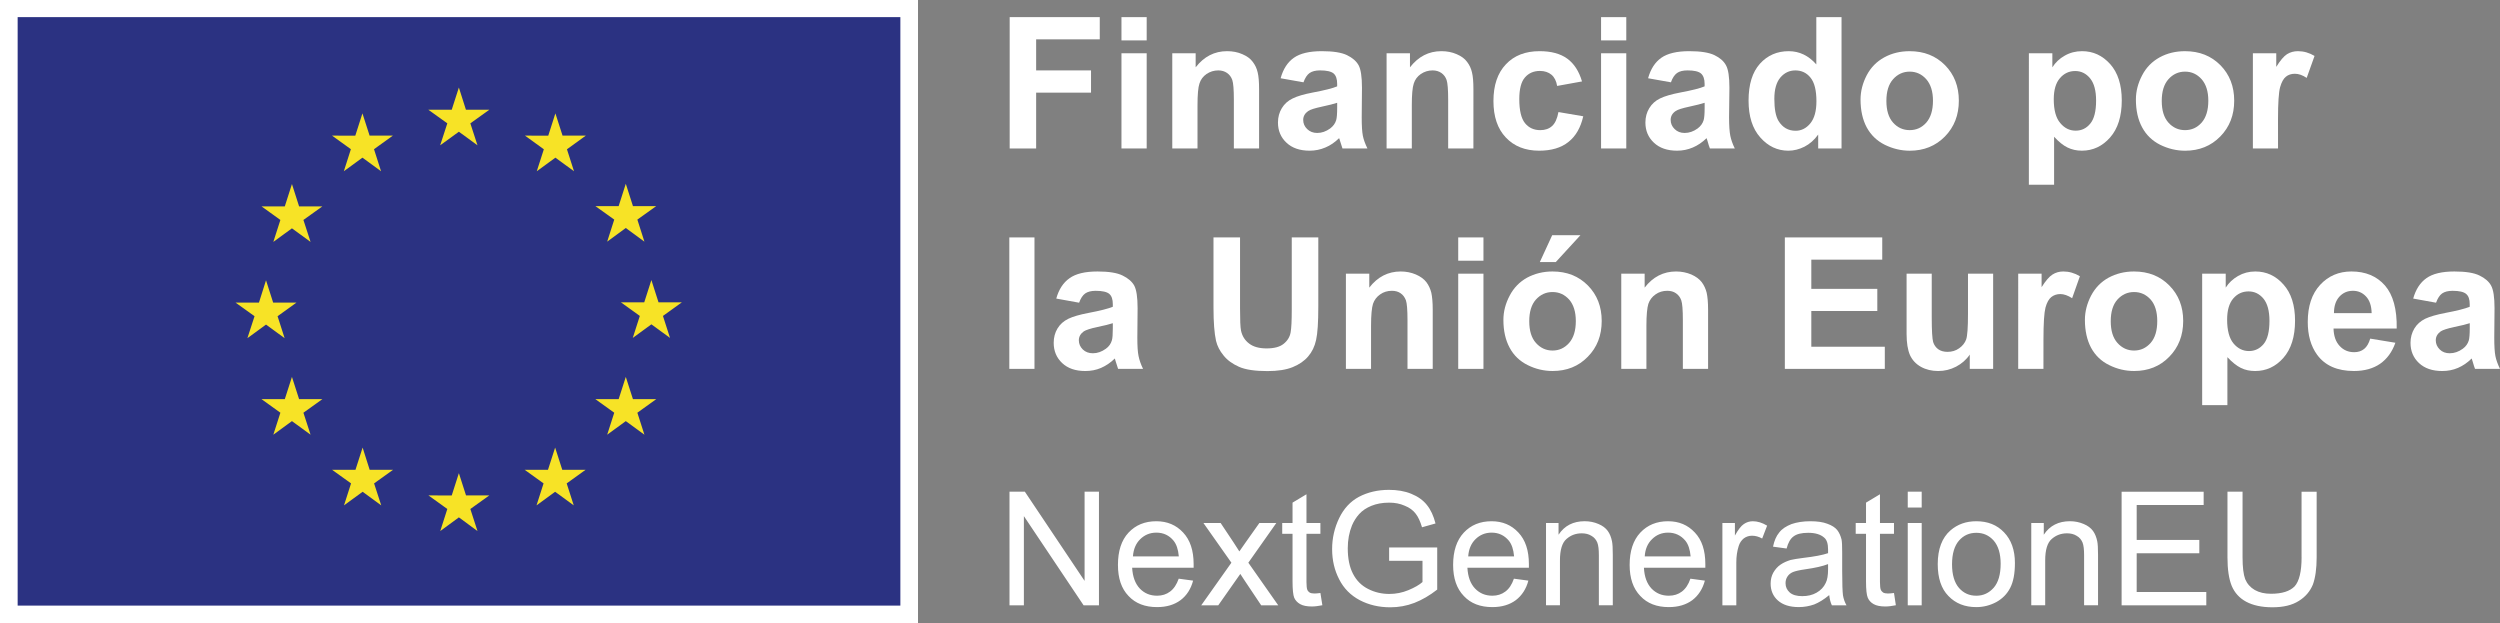 <?xml version="1.0" encoding="utf-8"?>
<!-- Generator: Adobe Illustrator 14.0.0, SVG Export Plug-In . SVG Version: 6.00 Build 43363)  -->
<!DOCTYPE svg PUBLIC "-//W3C//DTD SVG 1.1//EN" "http://www.w3.org/Graphics/SVG/1.1/DTD/svg11.dtd">
<svg version="1.1" id="Layer_1" xmlns="http://www.w3.org/2000/svg" xmlns:xlink="http://www.w3.org/1999/xlink" x="0px" y="0px"
	 width="320.814px" height="80px" viewBox="0 0 320.814 80" enable-background="new 0 0 320.814 80" xml:space="preserve">
<rect x="0" y="0" width="320.814" height="80" fill="#808080" stroke="none"/>
<rect x="0" fill="#FFFFFF" width="117.804" height="80"/>
<rect x="2.265" y="2.197" fill="#2B3282" width="113.275" height="75.517"/>
<polygon fill="#F7E326" points="56.485,18.647 58.885,16.903 61.274,18.647 60.357,15.828 62.791,14.084 59.791,14.084 
	58.885,11.231 57.968,14.084 54.968,14.084 57.402,15.828 "/>
<polygon fill="#F7E326" points="44.122,21.976 46.51,20.232 48.899,21.976 47.994,19.146 50.417,17.402 47.428,17.402 46.51,14.548 
	45.593,17.413 42.604,17.402 45.027,19.146 "/>
<polygon fill="#F7E326" points="37.464,23.617 36.547,26.482 33.558,26.482 35.981,28.226 35.075,31.044 37.464,29.301 
	39.853,31.044 38.936,28.226 41.37,26.482 38.381,26.482 "/>
<polygon fill="#F7E326" points="34.136,41.652 36.524,43.396 35.619,40.578 38.042,38.834 35.053,38.834 34.136,35.969 
	33.23,38.834 30.229,38.834 32.664,40.578 31.747,43.396 "/>
<polygon fill="#F7E326" points="38.381,51.221 37.464,48.367 36.547,51.221 33.558,51.221 35.981,52.963 35.075,55.783 
	37.464,54.04 39.853,55.783 38.936,52.963 41.37,51.221 "/>
<polygon fill="#F7E326" points="47.439,60.289 46.533,57.436 45.616,60.289 42.616,60.289 45.05,62.033 44.144,64.852 
	46.533,63.107 48.922,64.852 48.005,62.033 50.439,60.289 "/>
<polygon fill="#F7E326" points="59.802,63.573 58.885,60.719 57.968,63.583 54.979,63.573 57.402,65.316 56.497,68.146 
	58.885,66.391 61.274,68.146 60.357,65.316 62.791,63.573 "/>
<polygon fill="#F7E326" points="72.154,60.289 71.237,57.436 70.32,60.289 67.331,60.289 69.754,62.033 68.849,64.852 
	71.237,63.107 73.626,64.852 72.72,62.033 75.144,60.289 "/>
<polygon fill="#F7E326" points="81.223,51.221 80.306,48.367 79.389,51.221 76.4,51.221 78.823,52.963 77.917,55.783 80.306,54.04 
	82.695,55.783 81.789,52.963 84.212,51.221 "/>
<polygon fill="#F7E326" points="87.496,38.8 84.506,38.8 83.589,35.936 82.672,38.8 79.683,38.8 82.106,40.543 81.2,43.363 
	83.589,41.62 85.979,43.363 85.073,40.543 "/>
<polygon fill="#F7E326" points="77.917,31.011 80.306,29.256 82.695,31.011 81.789,28.18 84.212,26.448 81.223,26.448 
	80.306,23.583 79.389,26.448 76.4,26.448 78.823,28.18 "/>
<polygon fill="#F7E326" points="71.271,14.548 70.354,17.413 67.365,17.402 69.788,19.157 68.882,21.976 71.271,20.232 
	73.66,21.976 72.754,19.157 75.177,17.402 72.188,17.402 "/>
<polygon fill="#FFFFFF" points="129.567,19.055 129.567,2.197 141.127,2.197 141.127,5.049 132.964,5.049 132.964,9.035 
	140.006,9.035 140.006,11.888 132.964,11.888 132.964,19.055 "/>
<path fill="#FFFFFF" d="M143.912,19.055V6.838h3.237v12.216L143.912,19.055L143.912,19.055z M143.912,5.186V2.197h3.237v2.989
	H143.912z"/>
<path fill="#FFFFFF" d="M161.574,19.055h-3.238v-6.227c0-1.325-0.068-2.174-0.204-2.57c-0.136-0.385-0.362-0.679-0.668-0.895
	c-0.317-0.215-0.69-0.329-1.121-0.329c-0.566,0-1.064,0.159-1.517,0.464c-0.442,0.306-0.748,0.713-0.906,1.223
	c-0.17,0.498-0.249,1.438-0.249,2.808v5.525h-3.238V6.838h3v1.8c1.076-1.381,2.412-2.072,4.031-2.072
	c0.713,0,1.37,0.125,1.958,0.385c0.589,0.249,1.042,0.578,1.336,0.985c0.306,0.396,0.521,0.849,0.634,1.359
	c0.125,0.498,0.181,1.223,0.181,2.174v7.586H161.574z"/>
<path fill="#FFFFFF" d="M171.594,13.19c-0.407,0.136-1.064,0.306-1.97,0.498c-0.896,0.193-1.483,0.374-1.755,0.566
	c-0.419,0.294-0.635,0.679-0.635,1.132c0,0.453,0.17,0.849,0.51,1.178c0.34,0.328,0.759,0.498,1.291,0.498
	c0.577,0,1.132-0.192,1.664-0.578c0.385-0.294,0.646-0.645,0.771-1.075c0.079-0.272,0.124-0.804,0.124-1.574V13.19L171.594,13.19z
	 M167.269,10.563l-2.932-0.521c0.328-1.189,0.895-2.061,1.698-2.626c0.804-0.566,2.004-0.849,3.589-0.849
	c1.448,0,2.523,0.169,3.227,0.509c0.703,0.34,1.2,0.77,1.495,1.302c0.283,0.521,0.43,1.483,0.43,2.887l-0.033,3.782
	c0,1.076,0.046,1.868,0.146,2.377c0.101,0.509,0.306,1.053,0.589,1.63h-3.204c-0.079-0.215-0.181-0.532-0.306-0.951
	c-0.057-0.192-0.091-0.317-0.125-0.374c-0.543,0.532-1.132,0.94-1.766,1.2c-0.636,0.271-1.303,0.408-2.017,0.408
	c-1.257,0-2.253-0.34-2.978-1.03c-0.726-0.679-1.087-1.54-1.087-2.582c0-0.69,0.17-1.313,0.498-1.845
	c0.327-0.543,0.793-0.962,1.393-1.246c0.589-0.294,1.449-0.543,2.57-0.758c1.506-0.283,2.559-0.544,3.136-0.793v-0.317
	c0-0.623-0.146-1.064-0.453-1.336c-0.315-0.26-0.894-0.396-1.743-0.396c-0.577,0-1.019,0.113-1.348,0.34
	C167.733,9.601,167.473,9.998,167.269,10.563L167.269,10.563z"/>
<path fill="#FFFFFF" d="M189.075,19.055h-3.238v-6.227c0-1.325-0.068-2.174-0.204-2.57c-0.136-0.385-0.362-0.679-0.668-0.895
	c-0.316-0.215-0.69-0.329-1.121-0.329c-0.565,0-1.063,0.159-1.517,0.464c-0.441,0.306-0.747,0.713-0.905,1.223
	c-0.171,0.498-0.25,1.438-0.25,2.808v5.525h-3.238V6.838h3.001v1.8c1.075-1.381,2.411-2.072,4.03-2.072
	c0.714,0,1.37,0.125,1.959,0.385c0.589,0.249,1.041,0.578,1.336,0.985c0.306,0.396,0.521,0.849,0.634,1.359
	c0.125,0.498,0.183,1.223,0.183,2.174L189.075,19.055L189.075,19.055z"/>
<path fill="#FFFFFF" d="M203.012,10.45l-3.192,0.578c-0.102-0.634-0.352-1.121-0.725-1.438c-0.385-0.317-0.872-0.487-1.483-0.487
	c-0.804,0-1.448,0.283-1.925,0.838c-0.485,0.555-0.724,1.483-0.724,2.786c0,1.449,0.248,2.479,0.734,3.079
	c0.487,0.6,1.145,0.895,1.959,0.895c0.611,0,1.12-0.17,1.507-0.521c0.396-0.351,0.668-0.951,0.825-1.8l3.183,0.543
	c-0.329,1.449-0.963,2.559-1.902,3.294c-0.929,0.748-2.186,1.121-3.759,1.121c-1.789,0-3.216-0.566-4.279-1.698
	c-1.063-1.121-1.585-2.684-1.585-4.676c0-2.015,0.531-3.589,1.597-4.71c1.063-1.132,2.503-1.687,4.324-1.687
	c1.482,0,2.672,0.317,3.556,0.962C201.993,8.163,202.627,9.137,203.012,10.45L203.012,10.45z"/>
<path fill="#FFFFFF" d="M205.458,19.055V6.838h3.236v12.216L205.458,19.055L205.458,19.055z M205.458,5.186V2.197h3.236v2.989
	H205.458z"/>
<path fill="#FFFFFF" d="M218.749,13.19c-0.419,0.136-1.075,0.306-1.971,0.498c-0.895,0.193-1.481,0.374-1.755,0.566
	c-0.43,0.294-0.634,0.679-0.634,1.132c0,0.453,0.17,0.849,0.51,1.178c0.328,0.328,0.76,0.498,1.279,0.498
	c0.588,0,1.144-0.192,1.676-0.578c0.385-0.294,0.646-0.645,0.771-1.075c0.079-0.272,0.124-0.804,0.124-1.574V13.19L218.749,13.19z
	 M214.425,10.563l-2.933-0.521c0.327-1.189,0.895-2.061,1.697-2.626c0.805-0.566,2.004-0.849,3.589-0.849
	c1.449,0,2.515,0.169,3.228,0.509c0.702,0.34,1.2,0.77,1.482,1.302c0.295,0.521,0.441,1.483,0.441,2.887l-0.045,3.782
	c0,1.076,0.057,1.868,0.158,2.377c0.103,0.509,0.294,1.053,0.577,1.63h-3.192c-0.091-0.215-0.192-0.532-0.306-0.951
	c-0.058-0.192-0.103-0.317-0.124-0.374c-0.544,0.532-1.145,0.94-1.768,1.2c-0.634,0.271-1.302,0.408-2.016,0.408
	c-1.256,0-2.253-0.34-2.979-1.03c-0.725-0.679-1.087-1.54-1.087-2.582c0-0.69,0.17-1.313,0.498-1.845
	c0.328-0.543,0.793-0.962,1.382-1.246c0.601-0.294,1.461-0.543,2.581-0.758c1.507-0.283,2.56-0.544,3.137-0.793v-0.317
	c0-0.623-0.158-1.064-0.464-1.336c-0.307-0.26-0.884-0.396-1.732-0.396c-0.577,0-1.03,0.113-1.347,0.34
	C214.889,9.601,214.617,9.998,214.425,10.563L214.425,10.563z"/>
<path fill="#FFFFFF" d="M227.693,12.681c0,1.313,0.183,2.253,0.532,2.831c0.521,0.849,1.257,1.268,2.197,1.268
	c0.735,0,1.369-0.317,1.89-0.951c0.521-0.634,0.782-1.574,0.782-2.831c0-1.404-0.25-2.412-0.759-3.034
	c-0.498-0.623-1.155-0.929-1.948-0.929c-0.758,0-1.403,0.306-1.924,0.917C227.954,10.563,227.693,11.469,227.693,12.681
	L227.693,12.681z M236.32,19.055h-3v-1.789c-0.498,0.702-1.087,1.211-1.766,1.562c-0.68,0.34-1.37,0.51-2.061,0.51
	c-1.404,0-2.604-0.566-3.602-1.698c-1.008-1.132-1.506-2.706-1.506-4.733c0-2.072,0.486-3.646,1.461-4.732
	c0.974-1.075,2.207-1.607,3.69-1.607c1.37,0,2.547,0.566,3.544,1.698V2.197h3.236v16.858H236.32z"/>
<path fill="#FFFFFF" d="M242.072,12.952c0,1.211,0.283,2.14,0.86,2.785c0.577,0.646,1.291,0.962,2.129,0.962
	c0.85,0,1.551-0.317,2.128-0.962c0.566-0.645,0.86-1.585,0.86-2.808c0-1.2-0.294-2.117-0.86-2.763
	c-0.577-0.646-1.278-0.974-2.128-0.974c-0.838,0-1.552,0.328-2.129,0.974S242.072,11.741,242.072,12.952L242.072,12.952z
	 M238.755,12.771c0-1.064,0.271-2.105,0.793-3.113c0.532-1.008,1.279-1.766,2.253-2.298c0.974-0.532,2.061-0.792,3.249-0.792
	c1.857,0,3.362,0.6,4.552,1.8c1.178,1.2,1.767,2.717,1.767,4.552c0,1.845-0.589,3.374-1.788,4.597
	c-1.189,1.211-2.695,1.823-4.507,1.823c-1.12,0-2.186-0.26-3.203-0.759c-1.021-0.509-1.789-1.257-2.321-2.23
	C239.027,15.375,238.755,14.175,238.755,12.771L238.755,12.771z"/>
<path fill="#FFFFFF" d="M263.55,12.737c0,1.381,0.271,2.389,0.827,3.045c0.543,0.657,1.199,0.985,1.98,0.985
	c0.758,0,1.381-0.294,1.879-0.906c0.498-0.6,0.747-1.585,0.747-2.955c0-1.279-0.261-2.23-0.77-2.853
	c-0.51-0.623-1.155-0.939-1.914-0.939c-0.78,0-1.438,0.306-1.958,0.917C263.811,10.643,263.55,11.548,263.55,12.737L263.55,12.737z
	 M260.357,6.838h3.012v1.8c0.396-0.623,0.918-1.121,1.586-1.495c0.668-0.385,1.415-0.577,2.229-0.577
	c1.415,0,2.615,0.555,3.611,1.664c0.984,1.11,1.482,2.661,1.482,4.653c0,2.038-0.498,3.623-1.494,4.755
	c-0.996,1.132-2.207,1.698-3.623,1.698c-0.68,0-1.29-0.136-1.846-0.408c-0.544-0.26-1.121-0.725-1.721-1.381v6.159h-3.238
	L260.357,6.838L260.357,6.838z"/>
<path fill="#FFFFFF" d="M277.408,12.952c0,1.211,0.281,2.14,0.859,2.785c0.577,0.646,1.291,0.962,2.128,0.962
	c0.851,0,1.551-0.317,2.129-0.962c0.566-0.645,0.86-1.585,0.86-2.808c0-1.2-0.294-2.117-0.86-2.763
	c-0.578-0.646-1.278-0.974-2.129-0.974c-0.837,0-1.551,0.328-2.128,0.974C277.69,10.813,277.408,11.741,277.408,12.952
	L277.408,12.952z M274.091,12.771c0-1.064,0.271-2.105,0.804-3.113c0.521-1.008,1.279-1.766,2.241-2.298
	c0.974-0.532,2.061-0.792,3.25-0.792c1.856,0,3.362,0.6,4.551,1.8c1.178,1.2,1.768,2.717,1.768,4.552
	c0,1.845-0.59,3.374-1.789,4.597c-1.188,1.211-2.694,1.823-4.506,1.823c-1.121,0-2.186-0.26-3.204-0.759
	c-1.009-0.509-1.789-1.257-2.311-2.23C274.362,15.375,274.091,14.175,274.091,12.771L274.091,12.771z"/>
<path fill="#FFFFFF" d="M292.33,19.055h-3.228V6.838h3v1.744c0.51-0.827,0.975-1.37,1.382-1.63c0.419-0.26,0.884-0.385,1.403-0.385
	c0.736,0,1.449,0.204,2.129,0.611l-1.008,2.819c-0.544-0.363-1.042-0.532-1.518-0.532c-0.452,0-0.839,0.125-1.145,0.374
	c-0.316,0.249-0.565,0.702-0.747,1.347c-0.181,0.657-0.271,2.015-0.271,4.099L292.33,19.055L292.33,19.055z"/>
<rect x="129.522" y="30.467" fill="#FFFFFF" width="3.228" height="16.869"/>
<path fill="#FFFFFF" d="M142.803,41.473c-0.408,0.135-1.064,0.305-1.958,0.485c-0.906,0.192-1.483,0.385-1.767,0.565
	c-0.419,0.307-0.635,0.68-0.635,1.145c0,0.453,0.169,0.838,0.51,1.178c0.34,0.328,0.77,0.486,1.291,0.486
	c0.576,0,1.132-0.191,1.664-0.577c0.396-0.282,0.646-0.646,0.77-1.063c0.09-0.283,0.125-0.805,0.125-1.573V41.473L142.803,41.473z
	 M138.478,38.845l-2.932-0.532c0.328-1.177,0.895-2.049,1.709-2.615c0.804-0.578,1.993-0.86,3.589-0.86
	c1.438,0,2.513,0.17,3.215,0.521c0.702,0.339,1.2,0.77,1.494,1.291c0.283,0.532,0.43,1.495,0.43,2.898l-0.033,3.771
	c0,1.076,0.045,1.867,0.157,2.377c0.103,0.511,0.294,1.064,0.578,1.643h-3.204c-0.079-0.215-0.181-0.531-0.306-0.951
	c-0.057-0.191-0.091-0.316-0.113-0.385c-0.555,0.544-1.144,0.939-1.776,1.212c-0.623,0.271-1.303,0.396-2.017,0.396
	c-1.256,0-2.242-0.34-2.966-1.02c-0.725-0.679-1.087-1.551-1.087-2.593c0-0.69,0.159-1.302,0.487-1.847
	c0.328-0.543,0.793-0.949,1.393-1.244c0.588-0.283,1.449-0.532,2.57-0.747c1.506-0.283,2.559-0.555,3.136-0.792v-0.329
	c0-0.623-0.147-1.064-0.453-1.324c-0.306-0.261-0.895-0.396-1.744-0.396c-0.577,0-1.019,0.113-1.347,0.339
	C138.942,37.883,138.682,38.279,138.478,38.845L138.478,38.845z"/>
<path fill="#FFFFFF" d="M155.721,30.467h3.408v9.137c0,1.449,0.034,2.389,0.125,2.818c0.146,0.691,0.487,1.246,1.042,1.665
	c0.543,0.419,1.291,0.623,2.241,0.623c0.974,0,1.697-0.192,2.186-0.589c0.498-0.396,0.792-0.885,0.896-1.461
	c0.102-0.564,0.146-1.528,0.146-2.864v-9.329h3.407v8.865c0,2.027-0.091,3.453-0.283,4.291c-0.181,0.838-0.521,1.54-1.019,2.117
	c-0.487,0.578-1.154,1.031-1.981,1.371c-0.826,0.339-1.913,0.509-3.238,0.509c-1.618,0-2.841-0.183-3.668-0.556
	c-0.838-0.373-1.495-0.85-1.97-1.448c-0.487-0.589-0.804-1.212-0.963-1.868c-0.215-0.963-0.328-2.389-0.328-4.28L155.721,30.467
	L155.721,30.467z"/>
<path fill="#FFFFFF" d="M183.855,47.336h-3.237v-6.238c0-1.313-0.067-2.174-0.203-2.559c-0.147-0.385-0.363-0.69-0.681-0.906
	c-0.306-0.215-0.68-0.317-1.121-0.317c-0.555,0-1.063,0.147-1.506,0.464c-0.44,0.306-0.747,0.713-0.917,1.212
	c-0.158,0.509-0.249,1.449-0.249,2.808v5.536h-3.227V35.12h3v1.789c1.063-1.381,2.412-2.072,4.031-2.072
	c0.713,0,1.357,0.136,1.946,0.385c0.601,0.261,1.041,0.589,1.349,0.985c0.305,0.407,0.509,0.86,0.634,1.358
	c0.112,0.509,0.181,1.234,0.181,2.174V47.336L183.855,47.336z"/>
<path fill="#FFFFFF" d="M187.128,47.336V35.12h3.237v12.216H187.128z M187.128,33.456v-2.989h3.237v2.989H187.128z"/>
<path fill="#FFFFFF" d="M197.601,33.626l1.585-3.442h3.623l-3.159,3.442H197.601z M196.242,41.223c0,1.211,0.281,2.141,0.859,2.785
	c0.577,0.646,1.29,0.975,2.128,0.975c0.851,0,1.551-0.328,2.129-0.975c0.565-0.646,0.86-1.574,0.86-2.808
	c0-1.189-0.295-2.118-0.86-2.763c-0.578-0.634-1.278-0.962-2.129-0.962c-0.838,0-1.551,0.328-2.128,0.962
	C196.524,39.083,196.242,40.012,196.242,41.223L196.242,41.223z M192.925,41.053c0-1.076,0.271-2.106,0.804-3.114
	c0.521-1.007,1.279-1.777,2.241-2.31c0.974-0.521,2.061-0.792,3.25-0.792c1.856,0,3.362,0.6,4.551,1.8
	c1.179,1.2,1.768,2.717,1.768,4.55c0,1.856-0.589,3.387-1.789,4.598c-1.188,1.223-2.694,1.822-4.506,1.822
	c-1.121,0-2.187-0.25-3.204-0.758c-1.009-0.498-1.789-1.246-2.311-2.221C193.196,43.646,192.925,42.458,192.925,41.053
	L192.925,41.053z"/>
<path fill="#FFFFFF" d="M219.191,47.336h-3.237v-6.238c0-1.313-0.068-2.174-0.204-2.559c-0.137-0.385-0.362-0.69-0.681-0.906
	c-0.305-0.215-0.679-0.317-1.119-0.317c-0.556,0-1.064,0.147-1.507,0.464c-0.44,0.306-0.747,0.713-0.917,1.212
	c-0.157,0.509-0.249,1.449-0.249,2.808v5.536h-3.227V35.12h3v1.789c1.063-1.381,2.411-2.072,4.03-2.072
	c0.714,0,1.358,0.136,1.959,0.385c0.589,0.261,1.029,0.589,1.336,0.985c0.306,0.407,0.509,0.86,0.634,1.358
	c0.113,0.509,0.182,1.234,0.182,2.174V47.336L219.191,47.336z"/>
<polygon fill="#FFFFFF" points="229.041,47.336 229.041,30.467 241.54,30.467 241.54,33.32 232.438,33.32 232.438,37.068 
	240.906,37.068 240.906,39.91 232.438,39.91 232.438,44.495 241.869,44.495 241.869,47.336 "/>
<path fill="#FFFFFF" d="M252.771,47.336v-1.834c-0.44,0.656-1.029,1.166-1.755,1.551c-0.725,0.374-1.482,0.557-2.298,0.557
	s-1.552-0.172-2.208-0.533c-0.646-0.361-1.121-0.871-1.415-1.518c-0.283-0.656-0.431-1.563-0.431-2.705V35.12h3.227v5.616
	c0,1.709,0.068,2.762,0.183,3.158c0.123,0.385,0.339,0.69,0.646,0.918c0.316,0.227,0.713,0.34,1.2,0.34
	c0.555,0,1.053-0.147,1.481-0.453c0.441-0.307,0.736-0.68,0.906-1.133c0.158-0.441,0.237-1.539,0.237-3.294V35.12h3.227v12.216
	H252.771z"/>
<path fill="#FFFFFF" d="M262.226,47.336h-3.238V35.12h3v1.732c0.521-0.815,0.975-1.358,1.394-1.619
	c0.407-0.26,0.872-0.396,1.393-0.396c0.736,0,1.449,0.204,2.129,0.611l-0.997,2.819c-0.543-0.351-1.053-0.532-1.517-0.532
	c-0.453,0-0.838,0.136-1.155,0.385c-0.315,0.249-0.564,0.691-0.747,1.347c-0.17,0.657-0.26,2.016-0.26,4.098L262.226,47.336
	L262.226,47.336z"/>
<path fill="#FFFFFF" d="M270.863,41.223c0,1.211,0.283,2.141,0.861,2.785c0.577,0.646,1.29,0.975,2.128,0.975
	c0.851,0,1.552-0.328,2.129-0.975c0.566-0.646,0.85-1.574,0.85-2.808c0-1.189-0.282-2.118-0.85-2.763
	c-0.577-0.634-1.278-0.962-2.129-0.962c-0.838,0-1.551,0.328-2.128,0.962C271.146,39.083,270.863,40.012,270.863,41.223
	L270.863,41.223z M267.547,41.053c0-1.076,0.271-2.106,0.792-3.114c0.532-1.007,1.279-1.777,2.253-2.31
	c0.974-0.521,2.05-0.792,3.25-0.792c1.846,0,3.362,0.6,4.54,1.8c1.188,1.2,1.777,2.717,1.777,4.55c0,1.856-0.601,3.387-1.789,4.598
	c-1.188,1.223-2.694,1.822-4.507,1.822c-1.12,0-2.186-0.25-3.203-0.758c-1.021-0.498-1.789-1.246-2.321-2.221
	C267.818,43.646,267.547,42.458,267.547,41.053L267.547,41.053z"/>
<path fill="#FFFFFF" d="M285.798,41.02c0,1.369,0.271,2.389,0.813,3.045c0.544,0.656,1.213,0.984,1.993,0.984
	c0.747,0,1.381-0.306,1.879-0.904c0.498-0.602,0.747-1.586,0.747-2.968c0-1.279-0.26-2.229-0.77-2.853
	c-0.521-0.623-1.154-0.929-1.913-0.929c-0.793,0-1.449,0.306-1.971,0.917C286.058,38.924,285.798,39.819,285.798,41.02
	L285.798,41.02z M282.594,35.12h3.022v1.789c0.385-0.611,0.917-1.109,1.585-1.495c0.668-0.385,1.403-0.577,2.219-0.577
	c1.415,0,2.627,0.555,3.611,1.676c0.996,1.109,1.482,2.661,1.482,4.641c0,2.05-0.498,3.636-1.494,4.768
	c-0.996,1.133-2.208,1.688-3.623,1.688c-0.68,0-1.29-0.125-1.834-0.396c-0.544-0.272-1.121-0.725-1.731-1.382v6.159h-3.237V35.12z"
	/>
<path fill="#FFFFFF" d="M304.343,40.181c-0.023-0.939-0.262-1.653-0.726-2.14c-0.453-0.487-1.02-0.725-1.676-0.725
	c-0.714,0-1.291,0.26-1.755,0.77c-0.453,0.51-0.68,1.212-0.68,2.095H304.343z M304.16,43.454l3.229,0.53
	c-0.419,1.189-1.076,2.084-1.971,2.707c-0.896,0.61-2.005,0.918-3.353,0.918c-2.128,0-3.702-0.691-4.721-2.084
	c-0.804-1.109-1.2-2.514-1.2-4.2c0-2.026,0.521-3.611,1.585-4.767c1.053-1.144,2.4-1.721,4.02-1.721c1.813,0,3.249,0.6,4.303,1.8
	c1.042,1.2,1.552,3.045,1.506,5.525h-8.106c0.023,0.951,0.283,1.697,0.781,2.23c0.498,0.543,1.121,0.803,1.868,0.803
	c0.51,0,0.929-0.135,1.279-0.418C303.72,44.506,303.98,44.064,304.16,43.454L304.16,43.454z"/>
<path fill="#FFFFFF" d="M316.933,41.473c-0.408,0.135-1.064,0.305-1.971,0.485c-0.896,0.192-1.482,0.385-1.756,0.565
	c-0.419,0.307-0.634,0.68-0.634,1.145c0,0.453,0.17,0.838,0.51,1.178c0.328,0.328,0.76,0.486,1.279,0.486
	c0.589,0,1.145-0.191,1.676-0.577c0.386-0.282,0.646-0.646,0.771-1.063c0.079-0.283,0.125-0.805,0.125-1.573V41.473L316.933,41.473z
	 M312.607,38.845l-2.933-0.532c0.329-1.177,0.895-2.049,1.697-2.615c0.806-0.578,2.004-0.86,3.59-0.86
	c1.449,0,2.524,0.17,3.228,0.521c0.702,0.339,1.2,0.77,1.483,1.291c0.294,0.532,0.44,1.495,0.44,2.898l-0.034,3.771
	c0,1.076,0.045,1.867,0.147,2.377c0.102,0.511,0.306,1.064,0.588,1.643h-3.204c-0.079-0.215-0.191-0.531-0.306-0.951
	c-0.058-0.191-0.09-0.316-0.124-0.385c-0.544,0.544-1.133,0.939-1.768,1.212c-0.634,0.271-1.302,0.396-2.015,0.396
	c-1.257,0-2.254-0.34-2.978-1.02c-0.727-0.679-1.089-1.551-1.089-2.593c0-0.69,0.172-1.302,0.498-1.847
	c0.329-0.543,0.793-0.949,1.383-1.244c0.6-0.283,1.461-0.532,2.58-0.747c1.507-0.283,2.561-0.555,3.138-0.792v-0.329
	c0-0.623-0.147-1.064-0.465-1.324c-0.307-0.261-0.884-0.396-1.731-0.396c-0.578,0-1.02,0.113-1.348,0.339
	C313.071,37.883,312.812,38.279,312.607,38.845L312.607,38.845z"/>
<path fill="#FFFFFF" d="M131.39,77.68V66.232l7.665,11.447h1.97V63.096h-1.845v11.446l-7.665-11.446h-1.97V77.68H131.39z
	 M150.15,75.914c-0.464,0.352-1.019,0.531-1.664,0.531c-0.895,0-1.63-0.307-2.219-0.918c-0.589-0.633-0.917-1.506-0.984-2.672h7.891
	c0-0.203,0-0.361,0-0.463c0-1.756-0.453-3.104-1.347-4.055c-0.896-0.962-2.038-1.449-3.442-1.449c-1.472,0-2.649,0.487-3.566,1.461
	c-0.917,0.984-1.357,2.366-1.357,4.145c0,1.71,0.44,3.033,1.357,3.984c0.896,0.963,2.117,1.428,3.668,1.428
	c1.224,0,2.22-0.307,3.013-0.895c0.78-0.59,1.323-1.428,1.606-2.503l-1.845-0.249C150.988,75.02,150.626,75.563,150.15,75.914
	L150.15,75.914z M146.324,69.188c0.555-0.543,1.244-0.838,2.061-0.838c0.917,0,1.653,0.352,2.219,1.041
	c0.362,0.453,0.588,1.1,0.668,2.006h-5.888C145.452,70.479,145.758,69.743,146.324,69.188L146.324,69.188z M156.332,77.68
	l2.831-4.031l0.509,0.781l2.174,3.25h2.187l-3.839-5.47l3.59-5.095h-2.175l-1.755,2.479c-0.249,0.352-0.509,0.736-0.814,1.166
	c-0.182-0.306-0.431-0.689-0.736-1.144l-1.665-2.502h-2.208l3.589,5.095l-3.872,5.469h2.186V77.68z M168.673,76.162
	c-0.271,0-0.477-0.045-0.611-0.124c-0.146-0.103-0.249-0.204-0.306-0.374c-0.057-0.137-0.103-0.464-0.103-0.975v-6.191h1.788v-1.382
	h-1.788v-3.69l-1.788,1.075v2.615h-1.324v1.382h1.324v6.091c0,1.075,0.078,1.777,0.215,2.117c0.146,0.328,0.396,0.61,0.759,0.815
	c0.351,0.203,0.86,0.306,1.506,0.306c0.385,0,0.838-0.058,1.348-0.159l-0.25-1.572C169.114,76.139,168.854,76.162,168.673,76.162
	L168.673,76.162z M182.542,71.961v2.729c-0.407,0.362-1.02,0.715-1.813,1.043c-0.792,0.328-1.606,0.485-2.444,0.485
	c-0.951,0-1.856-0.202-2.706-0.634c-0.86-0.43-1.506-1.075-1.959-1.959c-0.452-0.871-0.667-1.971-0.667-3.271
	c0-1.063,0.181-2.037,0.543-2.933c0.227-0.532,0.531-1.019,0.917-1.448c0.406-0.453,0.917-0.793,1.573-1.063
	c0.635-0.261,1.403-0.408,2.275-0.408c0.735,0,1.404,0.125,2.004,0.396c0.611,0.237,1.075,0.59,1.403,1.02
	c0.329,0.419,0.59,0.996,0.814,1.744l1.732-0.487c-0.249-0.974-0.611-1.766-1.109-2.378c-0.485-0.611-1.154-1.086-1.993-1.426
	c-0.849-0.352-1.811-0.51-2.875-0.51c-1.438,0-2.729,0.306-3.85,0.895c-1.099,0.589-1.947,1.506-2.536,2.729
	c-0.6,1.246-0.906,2.569-0.906,3.975c0,1.449,0.308,2.729,0.906,3.884c0.589,1.166,1.483,2.062,2.639,2.673
	c1.166,0.61,2.469,0.916,3.918,0.916c1.053,0,2.095-0.181,3.091-0.565c0.996-0.386,1.98-0.962,2.932-1.709v-5.401h-6.17v1.71h4.28
	V71.961z M193.173,75.914c-0.464,0.352-1.02,0.531-1.663,0.531c-0.896,0-1.631-0.307-2.22-0.918
	c-0.601-0.633-0.917-1.506-0.985-2.672h7.892c0-0.203,0-0.361,0-0.463c0-1.756-0.451-3.104-1.348-4.055
	c-0.895-0.962-2.037-1.449-3.44-1.449c-1.473,0-2.649,0.487-3.566,1.461c-0.917,0.984-1.37,2.366-1.37,4.145
	c0,1.71,0.453,3.033,1.37,3.984c0.895,0.963,2.117,1.428,3.669,1.428c1.222,0,2.219-0.307,3.011-0.895
	c0.771-0.59,1.325-1.428,1.607-2.503l-1.856-0.249C194.011,75.02,193.649,75.563,193.173,75.914L193.173,75.914z M189.347,69.188
	c0.555-0.543,1.245-0.838,2.062-0.838c0.917,0,1.642,0.352,2.22,1.041c0.36,0.453,0.588,1.1,0.667,2.006h-5.887
	C188.475,70.479,188.78,69.743,189.347,69.188L189.347,69.188z M200.182,77.68v-5.764c0-1.357,0.283-2.275,0.838-2.751
	c0.556-0.487,1.2-0.726,1.959-0.726c0.486,0,0.896,0.103,1.233,0.316c0.374,0.204,0.61,0.51,0.759,0.86
	c0.147,0.362,0.204,0.917,0.204,1.653v6.407h1.788v-6.487c0-0.814-0.033-1.414-0.103-1.731c-0.102-0.51-0.282-0.962-0.543-1.325
	c-0.271-0.373-0.68-0.679-1.199-0.894c-0.532-0.228-1.121-0.353-1.756-0.353c-1.472,0-2.593,0.566-3.361,1.732v-1.506h-1.608v10.563
	h1.789V77.68z M215.828,75.914c-0.465,0.352-1.02,0.531-1.677,0.531c-0.894,0-1.63-0.307-2.219-0.918
	c-0.589-0.633-0.917-1.506-0.974-2.672h7.88c0-0.203,0-0.361,0-0.463c0-1.756-0.441-3.104-1.347-4.055
	c-0.896-0.962-2.027-1.449-3.442-1.449c-1.461,0-2.638,0.487-3.555,1.461c-0.917,0.984-1.37,2.366-1.37,4.145
	c0,1.71,0.453,3.033,1.37,3.984c0.895,0.963,2.116,1.428,3.655,1.428c1.225,0,2.23-0.307,3.023-0.895
	c0.77-0.59,1.324-1.428,1.607-2.503l-1.856-0.249C216.666,75.02,216.293,75.563,215.828,75.914L215.828,75.914z M212.002,69.188
	c0.543-0.543,1.232-0.838,2.049-0.838c0.917,0,1.653,0.352,2.229,1.041c0.362,0.453,0.59,1.1,0.669,2.006h-5.888
	C211.118,70.479,211.425,69.743,212.002,69.188L212.002,69.188z M222.814,77.68v-5.515c0-0.759,0.103-1.449,0.306-2.095
	c0.125-0.407,0.352-0.736,0.656-0.984c0.307-0.227,0.668-0.34,1.054-0.34c0.431,0,0.859,0.113,1.302,0.361l0.635-1.652
	c-0.635-0.385-1.246-0.566-1.834-0.566c-0.431,0-0.814,0.125-1.155,0.362c-0.351,0.228-0.735,0.735-1.144,1.474v-1.608h-1.607V77.68
	H222.814z M235.076,77.68h1.879c-0.228-0.396-0.374-0.826-0.453-1.279c-0.058-0.432-0.103-1.483-0.103-3.137v-2.378
	c0-0.804-0.021-1.348-0.08-1.653c-0.124-0.485-0.305-0.895-0.564-1.223c-0.271-0.328-0.679-0.589-1.245-0.793
	c-0.578-0.226-1.303-0.328-2.208-0.328s-1.71,0.125-2.4,0.362c-0.689,0.272-1.223,0.61-1.585,1.087
	c-0.373,0.441-0.634,1.053-0.792,1.813l1.743,0.238c0.192-0.748,0.498-1.279,0.905-1.563c0.408-0.306,1.02-0.453,1.868-0.453
	c0.895,0,1.585,0.204,2.038,0.61c0.351,0.283,0.51,0.793,0.51,1.528c0,0.068,0,0.228,0,0.476c-0.69,0.238-1.755,0.441-3.216,0.611
	c-0.69,0.08-1.224,0.182-1.597,0.262c-0.465,0.146-0.895,0.328-1.278,0.589c-0.387,0.26-0.691,0.61-0.94,1.04
	c-0.227,0.408-0.34,0.896-0.34,1.404c0,0.871,0.307,1.607,0.929,2.162c0.634,0.566,1.528,0.85,2.695,0.85
	c0.688,0,1.358-0.125,1.97-0.34c0.611-0.248,1.245-0.633,1.925-1.199C234.793,76.875,234.895,77.294,235.076,77.68L235.076,77.68z
	 M234.589,73.038c0,0.792-0.104,1.394-0.306,1.776c-0.249,0.533-0.636,0.939-1.179,1.246c-0.531,0.306-1.144,0.44-1.834,0.44
	c-0.713,0-1.245-0.158-1.597-0.464c-0.362-0.328-0.543-0.714-0.543-1.2c0-0.306,0.079-0.601,0.237-0.838
	c0.17-0.271,0.407-0.453,0.714-0.589c0.305-0.124,0.838-0.249,1.572-0.352c1.304-0.182,2.275-0.408,2.934-0.668L234.589,73.038
	L234.589,73.038z M242.265,76.162c-0.26,0-0.464-0.045-0.611-0.124c-0.136-0.103-0.236-0.204-0.306-0.374
	c-0.057-0.137-0.102-0.464-0.102-0.975v-6.191h1.8v-1.382h-1.8v-3.69l-1.789,1.075v2.615h-1.324v1.382h1.324v6.091
	c0,1.075,0.079,1.777,0.227,2.117c0.136,0.328,0.385,0.61,0.747,0.815c0.352,0.203,0.86,0.306,1.506,0.306
	c0.396,0,0.838-0.058,1.349-0.159l-0.238-1.572C242.718,76.139,242.446,76.162,242.265,76.162L242.265,76.162z M246.602,65.134
	v-2.038h-1.789v2.038H246.602z M246.602,77.68V67.116h-1.789V77.68H246.602z M250.031,76.479c0.918,0.963,2.117,1.428,3.578,1.428
	c0.939,0,1.777-0.227,2.57-0.646c0.771-0.431,1.37-1.02,1.777-1.812c0.406-0.781,0.61-1.834,0.61-3.204
	c0-1.664-0.476-2.979-1.393-3.93c-0.917-0.963-2.095-1.426-3.566-1.426c-1.302,0-2.399,0.385-3.316,1.178
	c-1.075,0.938-1.63,2.389-1.63,4.324C248.662,74.182,249.114,75.55,250.031,76.479L250.031,76.479z M251.391,69.369
	c0.589-0.668,1.324-0.996,2.219-0.996c0.905,0,1.631,0.328,2.23,0.996c0.589,0.68,0.895,1.676,0.895,2.979
	c0,1.381-0.306,2.399-0.895,3.079c-0.602,0.669-1.325,1.019-2.23,1.019c-0.895,0-1.63-0.327-2.219-0.995
	c-0.589-0.681-0.895-1.698-0.895-3.034C250.496,71.066,250.802,70.048,251.391,69.369L251.391,69.369z M262.451,77.68v-5.764
	c0-1.357,0.282-2.275,0.838-2.751c0.556-0.487,1.199-0.726,1.959-0.726c0.486,0,0.895,0.103,1.233,0.316
	c0.374,0.204,0.611,0.51,0.76,0.86c0.146,0.362,0.202,0.917,0.202,1.653v6.407h1.789v-6.487c0-0.814-0.033-1.414-0.102-1.731
	c-0.104-0.51-0.283-0.962-0.544-1.325c-0.271-0.373-0.679-0.679-1.2-0.894c-0.531-0.228-1.121-0.353-1.755-0.353
	c-1.472,0-2.592,0.566-3.362,1.732v-1.506h-1.606v10.563h1.788V77.68z M283.125,77.68v-1.711h-8.934V71h8.038v-1.71h-8.038v-4.483
	h8.594v-1.709h-10.528V77.68H283.125L283.125,77.68z M295.353,71.508c0,1.835-0.306,3.08-0.894,3.736
	c-0.611,0.623-1.608,0.951-3.034,0.951c-0.815,0-1.507-0.158-2.084-0.486c-0.565-0.329-0.974-0.793-1.223-1.382
	c-0.228-0.611-0.341-1.528-0.341-2.819v-8.412h-1.936v8.437c0,1.528,0.181,2.751,0.543,3.646c0.374,0.896,0.996,1.573,1.857,2.038
	c0.87,0.464,1.991,0.714,3.361,0.714c1.404,0,2.524-0.262,3.396-0.816c0.859-0.531,1.448-1.244,1.801-2.094
	c0.316-0.859,0.486-2.037,0.486-3.486v-8.436h-1.938v8.41H295.353z"/>
</svg>
